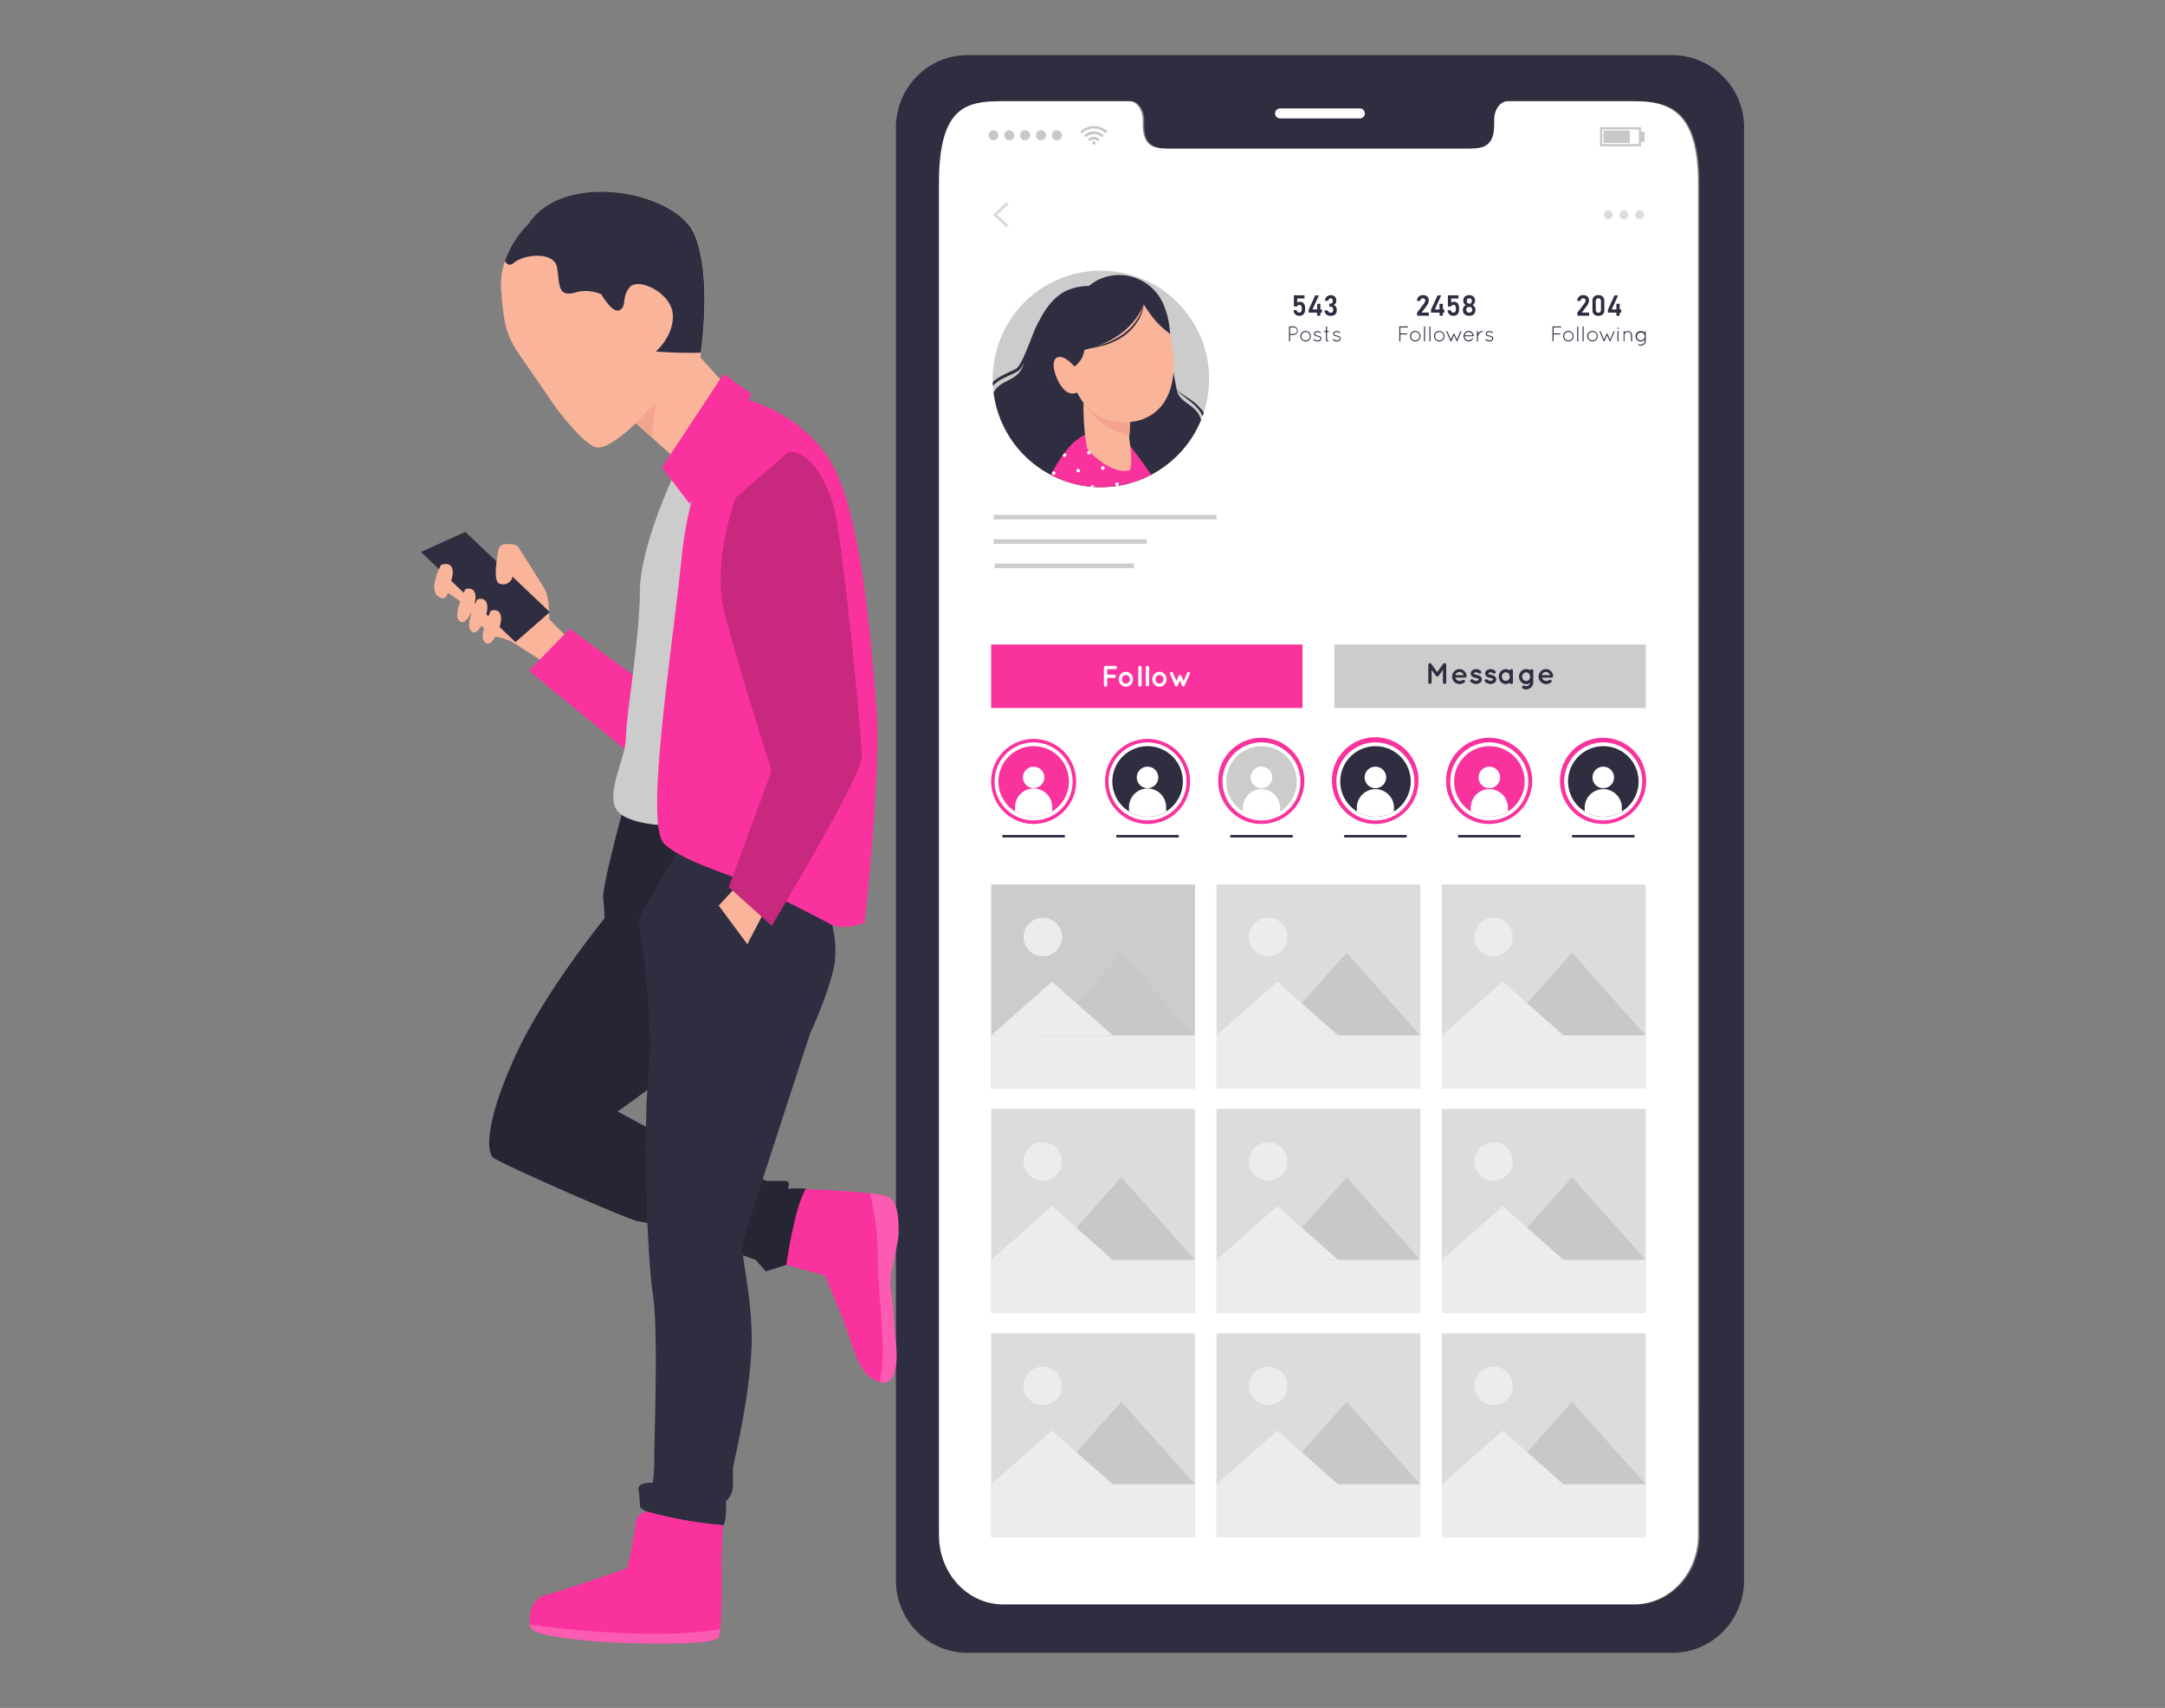 <svg id="ad3c2f64-60d5-4048-84a2-ff37a1fa76de" data-name="Layer 1" xmlns="http://www.w3.org/2000/svg" width="865.76" height="682.89" viewBox="0 0 865.76 682.89"><rect x="0" y="0" width="865.76" height="682.89" fill="#808080" stroke="none"/><path d="M668.86,22.05H386.8c-15.75,0-28.53,13-28.53,29.06V631.78c0,16,12.78,29.06,28.53,29.06H668.86c15.77,0,28.57-13,28.57-29.06V51.11A28.82,28.82,0,0,0,668.86,22.05Zm10.73,591.78c0,15.28-11.44,27.64-25.56,27.64H401.68c-14.15,0-25.59-12.36-25.59-27.64V73.12c0-31.13,11.44-32.65,25.59-32.65h50.54c2.94,0,5.34,3.34,5.34,7.47v1.79c0,9.69,5.31,9.73,11.83,9.73h116.9c6.57,0,11.83,0,11.83-9.73V47.94c0-4.13,2.37-7.47,5.35-7.47H654c14.12,0,25.56,4.14,25.56,32.65Z" fill="#2f2e41"/><path d="M543.78,47.35H511.9a2,2,0,0,1-2-2h0a2,2,0,0,1,2-2h31.88a2,2,0,0,1,2,2h0A2,2,0,0,1,543.78,47.35Z" fill="#fff"/><path d="M679,73.12V613.83c0,15.28-11.45,27.64-25.56,27.64H401.08c-14.15,0-25.6-12.36-25.6-27.64V73.12c0-31.13,11.45-32.65,25.6-32.65h50.54c2.93,0,5.34,3.34,5.34,7.47v1.79c0,9.69,5.3,9.73,11.83,9.73H585.68c6.58,0,11.83,0,11.83-9.73V47.94c0-4.13,2.37-7.47,5.36-7.47h50.56C667.54,40.47,679,44.61,679,73.12Z" fill="#fff"/><polygon points="402.45 90.95 397.05 85.89 402.45 80.83 403.29 81.72 398.85 85.89 403.29 90.06 402.45 90.95" fill="#dcdcdc"/><path d="M643.11,84.13a1.76,1.76,0,1,1-1.76,1.76A1.76,1.76,0,0,1,643.11,84.13Z" fill="#dcdcdc"/><path d="M649.39,84.13a1.76,1.76,0,1,1-1.77,1.76A1.76,1.76,0,0,1,649.39,84.13Z" fill="#dcdcdc"/><path d="M655.66,84.13a1.76,1.76,0,1,1-1.76,1.76A1.76,1.76,0,0,1,655.66,84.13Z" fill="#dcdcdc"/><g id="a0c8d1b9-6d25-4526-b2c3-54773c96ac98" data-name="u5Zjqx"><path d="M442.9,52.61l-.49.49a3.7,3.7,0,0,0-.28.28,6.52,6.52,0,0,0-4.7-2,6.59,6.59,0,0,0-4.72,2l-.26-.27-.48-.49h0l0,0c.21-.18.41-.37.62-.54a7.41,7.41,0,0,1,3.32-1.55c.31-.06.63-.09.94-.13h.83c.22,0,.43,0,.65,0a7.39,7.39,0,0,1,1.73.41,8.44,8.44,0,0,1,1.18.55,7.3,7.3,0,0,1,1.12.79l.52.46Z" fill="#c8c8c8"/><path d="M434.26,54.91c-.25-.26-.51-.51-.77-.76a5.38,5.38,0,0,1,3.14-1.58,5.53,5.53,0,0,1,4.73,1.56l-.78.78a4.47,4.47,0,0,0-6.32,0Z" fill="#c8c8c8"/><path d="M439.81,55.68l-.77.77a2.28,2.28,0,0,0-3.23,0l-.77-.76A3.35,3.35,0,0,1,439.81,55.68Z" fill="#c8c8c8"/><path d="M438.12,57.15a.7.7,0,1,1-.7-.7A.69.69,0,0,1,438.12,57.15Z" fill="#c8c8c8"/></g><path d="M395.27,54.09a2,2,0,1,1,2,2A2,2,0,0,1,395.27,54.09Z" fill="#c8c8c8"/><path d="M401.61,54.09a2,2,0,1,1,2,2A2,2,0,0,1,401.61,54.09Z" fill="#c8c8c8"/><path d="M407.94,54.09a2,2,0,1,1,2,2A2,2,0,0,1,407.94,54.09Z" fill="#c8c8c8"/><path d="M414.28,54.09a2,2,0,1,1,2,2A2,2,0,0,1,414.28,54.09Z" fill="#c8c8c8"/><path d="M420.61,54.09a2,2,0,1,1,2,2A2,2,0,0,1,420.61,54.09Z" fill="#c8c8c8"/><path d="M656.23,58.49h-16.4V50.88h16.4Zm-15.54-.86h14.68V51.74H640.69Z" fill="#c8c8c8"/><rect x="641.2" y="52.18" width="10.56" height="5.01" fill="#c8c8c8"/><rect x="656.23" y="52.66" width="1.46" height="4.06" fill="#c8c8c8"/><rect x="396.35" y="353.63" width="81.53" height="81.53" transform="translate(874.22 788.79) rotate(180)" fill="#ccc"/><path d="M409.48,373.09a7.69,7.69,0,1,0,6-6A7.7,7.7,0,0,0,409.48,373.09Z" fill="#ececec"/><polygon points="418.95 414 477.87 414 448.41 380.96 418.95 414" fill="#c8c8c8"/><polygon points="396.35 414 444.99 414 420.67 392.49 396.35 414" fill="#ececec"/><rect x="396.35" y="414" width="81.53" height="21.16" fill="#ececec"/><rect x="486.47" y="353.63" width="81.53" height="81.53" transform="translate(1054.46 788.79) rotate(180)" fill="#dcdcdc"/><path d="M499.6,373.09a7.69,7.69,0,1,0,6-6A7.7,7.7,0,0,0,499.6,373.09Z" fill="#ececec"/><polygon points="509.07 414 567.99 414 538.53 380.96 509.07 414" fill="#c8c8c8"/><polygon points="486.47 414 535.11 414 510.79 392.49 486.47 414" fill="#ececec"/><rect x="486.47" y="414" width="81.53" height="21.16" fill="#ececec"/><rect x="576.59" y="353.63" width="81.53" height="81.53" transform="translate(1234.7 788.79) rotate(180)" fill="#dcdcdc"/><path d="M589.72,373.09a7.69,7.69,0,1,0,6-6A7.7,7.7,0,0,0,589.72,373.09Z" fill="#ececec"/><polygon points="599.19 414 658.11 414 628.65 380.96 599.19 414" fill="#c8c8c8"/><polygon points="576.59 414 625.23 414 600.91 392.49 576.59 414" fill="#ececec"/><rect x="576.59" y="414" width="81.53" height="21.16" fill="#ececec"/><rect x="396.35" y="443.38" width="81.53" height="81.53" transform="translate(874.22 968.28) rotate(180)" fill="#dcdcdc"/><path d="M409.48,462.83a7.69,7.69,0,1,0,6-6A7.7,7.7,0,0,0,409.48,462.83Z" fill="#ececec"/><polygon points="418.95 503.75 477.87 503.75 448.41 470.71 418.95 503.75" fill="#c8c8c8"/><polygon points="396.35 503.75 444.99 503.75 420.67 482.23 396.35 503.75" fill="#ececec"/><rect x="396.35" y="503.75" width="81.53" height="21.16" fill="#ececec"/><rect x="486.47" y="443.38" width="81.53" height="81.53" transform="translate(1054.46 968.28) rotate(180)" fill="#dcdcdc"/><path d="M499.6,462.83a7.69,7.69,0,1,0,6-6A7.7,7.7,0,0,0,499.6,462.83Z" fill="#ececec"/><polygon points="509.07 503.75 567.99 503.75 538.53 470.71 509.07 503.75" fill="#c8c8c8"/><polygon points="486.47 503.75 535.11 503.75 510.79 482.23 486.47 503.75" fill="#ececec"/><rect x="486.47" y="503.75" width="81.53" height="21.16" fill="#ececec"/><rect x="576.59" y="443.38" width="81.53" height="81.53" transform="translate(1234.7 968.28) rotate(180)" fill="#dcdcdc"/><path d="M589.72,462.83a7.69,7.69,0,1,0,6-6A7.7,7.7,0,0,0,589.72,462.83Z" fill="#ececec"/><polygon points="599.19 503.75 658.11 503.75 628.65 470.71 599.19 503.75" fill="#c8c8c8"/><polygon points="576.59 503.75 625.23 503.75 600.91 482.23 576.59 503.75" fill="#ececec"/><rect x="576.59" y="503.75" width="81.53" height="21.16" fill="#ececec"/><rect x="396.35" y="533.12" width="81.53" height="81.53" transform="translate(874.22 1147.77) rotate(180)" fill="#dcdcdc"/><path d="M409.48,552.58a7.69,7.69,0,1,0,6-6A7.7,7.7,0,0,0,409.48,552.58Z" fill="#ececec"/><polygon points="418.95 593.49 477.87 593.49 448.41 560.45 418.95 593.49" fill="#c8c8c8"/><polygon points="396.35 593.49 444.99 593.49 420.67 571.98 396.35 593.49" fill="#ececec"/><rect x="396.35" y="593.49" width="81.53" height="21.16" fill="#ececec"/><rect x="486.47" y="533.12" width="81.53" height="81.53" transform="translate(1054.46 1147.77) rotate(180)" fill="#dcdcdc"/><path d="M499.6,552.58a7.69,7.69,0,1,0,6-6A7.7,7.7,0,0,0,499.6,552.58Z" fill="#ececec"/><polygon points="509.07 593.49 567.99 593.49 538.53 560.45 509.07 593.49" fill="#c8c8c8"/><polygon points="486.47 593.49 535.11 593.49 510.79 571.98 486.47 593.49" fill="#ececec"/><rect x="486.47" y="593.49" width="81.53" height="21.16" fill="#ececec"/><rect x="576.59" y="533.12" width="81.53" height="81.53" transform="translate(1234.7 1147.77) rotate(180)" fill="#dcdcdc"/><path d="M589.72,552.58a7.69,7.69,0,1,0,6-6A7.7,7.7,0,0,0,589.72,552.58Z" fill="#ececec"/><polygon points="599.19 593.49 658.11 593.49 628.65 560.45 599.19 593.49" fill="#c8c8c8"/><polygon points="576.59 593.49 625.23 593.49 600.91 571.98 576.59 593.49" fill="#ececec"/><rect x="576.59" y="593.49" width="81.53" height="21.16" fill="#ececec"/><rect x="396.35" y="257.7" width="124.5" height="25.38" fill="#fa329d"/><path d="M441.43,273.9v-7a.66.66,0,0,1,.66-.66H446a.67.67,0,0,1,.66.66.67.67,0,0,1-.66.66h-3.23v2.19h2.78a.66.66,0,0,1,0,1.32h-2.78v2.87a.66.66,0,0,1-.67.65A.65.65,0,0,1,441.43,273.9Z" fill="#fff"/><path d="M448.2,273.68a3,3,0,0,1-.82-2.1,3.11,3.11,0,0,1,.82-2.09,2.79,2.79,0,0,1,2.05-.9,2.65,2.65,0,0,1,2,.9,3,3,0,0,1,.83,2.09,2.9,2.9,0,0,1-.83,2.1,2.66,2.66,0,0,1-2,.91A2.8,2.8,0,0,1,448.2,273.68Zm.48-2.1a1.91,1.91,0,0,0,.43,1.27,1.64,1.64,0,0,0,1.14.44,1.59,1.59,0,0,0,1.1-.44,1.84,1.84,0,0,0,.47-1.27,1.78,1.78,0,0,0-.47-1.24,1.7,1.7,0,0,0-1.1-.45,1.74,1.74,0,0,0-1.14.45A1.85,1.85,0,0,0,448.68,271.58Z" fill="#fff"/><path d="M455.85,266.2a.67.67,0,0,1,.67.66v7a.66.66,0,0,1-1.32,0v-7A.66.66,0,0,1,455.85,266.2Z" fill="#fff"/><path d="M458.83,266.2a.67.67,0,0,1,.67.66v7a.67.67,0,0,1-1.33,0v-7A.67.67,0,0,1,458.83,266.2Z" fill="#fff"/><path d="M461.61,273.68a3,3,0,0,1-.83-2.1,3.12,3.12,0,0,1,.83-2.09,2.79,2.79,0,0,1,2.05-.9,2.61,2.61,0,0,1,2,.9,3,3,0,0,1,.84,2.09,2.86,2.86,0,0,1-.84,2.1,2.62,2.62,0,0,1-2,.91A2.8,2.8,0,0,1,461.61,273.68Zm.48-2.1a1.91,1.91,0,0,0,.43,1.27,1.62,1.62,0,0,0,1.14.44,1.59,1.59,0,0,0,1.1-.44,1.84,1.84,0,0,0,.47-1.27,1.78,1.78,0,0,0-.47-1.24,1.7,1.7,0,0,0-1.1-.45,1.72,1.72,0,0,0-1.14.45A1.85,1.85,0,0,0,462.09,271.58Z" fill="#fff"/><path d="M475.72,269.54l-2,4.63a.31.31,0,0,1-.05.1h0l-.06.07h0a.21.21,0,0,1-.08.06s0,0,0,0l-.1.06h0l-.09,0H473a.15.15,0,0,0-.08,0h0a.28.28,0,0,1-.11-.08h0s-.05,0-.07-.06h0l-.06-.07h0l0-.1-.87-2.06-.84,2.06-.06.1h0l-.08.07h0l-.07.07-.11.08h0l-.07,0h-.3l-.07,0h0a.38.38,0,0,1-.11-.08h0l-.07-.06h0l-.05-.07h0s0-.07-.06-.1l-2-4.63a.61.61,0,0,1,.35-.82.59.59,0,0,1,.78.36l1.41,3.21.84-2a.63.63,0,0,1,.58-.38.61.61,0,0,1,.59.38l.85,2,1.4-3.21a.6.6,0,0,1,.8-.36A.63.63,0,0,1,475.72,269.54Z" fill="#fff"/><rect x="533.62" y="257.7" width="124.5" height="25.38" fill="#ccc"/><path d="M578.33,265.81v7a.67.67,0,0,1-.67.65.65.65,0,0,1-.65-.65v-5l-1.72,2.39a.64.64,0,0,1-.54.27h0a.66.66,0,0,1-.55-.27l-1.71-2.39v5a.66.66,0,0,1-1.32,0v-7a.66.66,0,0,1,.65-.66h0a.65.65,0,0,1,.53.27l2.37,3.3,2.38-3.3a.64.64,0,0,1,.53-.27h0A.68.68,0,0,1,578.33,265.81Z" fill="#2f2e41"/><path d="M580.68,270.52a3,3,0,0,1,2.91-3,2.86,2.86,0,0,1,2.88,2.77v.05s0,.09,0,.11a.57.57,0,0,1-.62.48H582a1.65,1.65,0,0,0,.4.79,1.85,1.85,0,0,0,1.15.53,2,2,0,0,0,1.24-.29.68.68,0,0,1,.9,0,.56.56,0,0,1,0,.78,3.05,3.05,0,0,1-2.14.78A3,3,0,0,1,580.68,270.52Zm1.3-.58h3.38a2,2,0,0,0-1.77-1.27A1.66,1.66,0,0,0,582,269.94Z" fill="#2f2e41"/><path d="M588.08,271.8a.63.63,0,0,1,.9-.1,2.18,2.18,0,0,0,1.31.53,1.58,1.58,0,0,0,.81-.23.46.46,0,0,0,.21-.36.21.21,0,0,0,0-.12s-.06-.08-.16-.14a2.86,2.86,0,0,0-1-.34h0a4.2,4.2,0,0,1-1-.31,2,2,0,0,1-.83-.69,1.42,1.42,0,0,1-.2-.75,1.66,1.66,0,0,1,.71-1.31,2.5,2.5,0,0,1,1.46-.44,3.06,3.06,0,0,1,1.79.65.66.66,0,0,1,.19.89.63.63,0,0,1-.88.16,2,2,0,0,0-1.1-.44,1.17,1.17,0,0,0-.71.22.33.33,0,0,0-.19.27.16.16,0,0,0,0,.1.38.38,0,0,0,.13.12,2.66,2.66,0,0,0,.87.28h0a4.63,4.63,0,0,1,1.11.35,1.83,1.83,0,0,1,.84.7,1.51,1.51,0,0,1,.23.79,1.72,1.72,0,0,1-.75,1.39,2.78,2.78,0,0,1-1.55.47,3.49,3.49,0,0,1-2.13-.82A.63.63,0,0,1,588.08,271.8Z" fill="#2f2e41"/><path d="M593.83,271.8a.63.63,0,0,1,.9-.1,2.23,2.23,0,0,0,1.31.53,1.55,1.55,0,0,0,.81-.23.48.48,0,0,0,.22-.36.16.16,0,0,0,0-.12.4.4,0,0,0-.15-.14,2.94,2.94,0,0,0-1-.34h0a4.2,4.2,0,0,1-1-.31,1.94,1.94,0,0,1-.82-.69,1.42,1.42,0,0,1-.2-.75,1.68,1.68,0,0,1,.7-1.31,2.55,2.55,0,0,1,1.47-.44,3.09,3.09,0,0,1,1.79.65.66.66,0,0,1,.19.89.63.63,0,0,1-.88.16,2.05,2.05,0,0,0-1.1-.44,1.23,1.23,0,0,0-.72.22.36.36,0,0,0-.19.27.12.12,0,0,0,0,.1.29.29,0,0,0,.13.12,2.5,2.5,0,0,0,.87.28h0a4.36,4.36,0,0,1,1.11.35,1.85,1.85,0,0,1,.85.7,1.61,1.61,0,0,1,.23.79,1.73,1.73,0,0,1-.76,1.39,2.76,2.76,0,0,1-1.55.47,3.46,3.46,0,0,1-2.12-.82A.64.64,0,0,1,593.83,271.8Z" fill="#2f2e41"/><path d="M605,270.53v2.34a.63.63,0,0,1-.63.63.64.64,0,0,1-.62-.51,2.72,2.72,0,0,1-1.59.51,2.78,2.78,0,0,1-2-.87,3.07,3.07,0,0,1-.81-2.1,3,3,0,0,1,.81-2.1,2.76,2.76,0,0,1,2-.89,2.72,2.72,0,0,1,1.59.52.64.64,0,0,1,.62-.52.63.63,0,0,1,.63.64Zm-1.26,0a1.75,1.75,0,0,0-.47-1.23,1.47,1.47,0,0,0-1.11-.49,1.46,1.46,0,0,0-1.11.49,1.78,1.78,0,0,0-.45,1.23,1.82,1.82,0,0,0,.45,1.23,1.51,1.51,0,0,0,1.11.47,1.53,1.53,0,0,0,1.11-.47A1.79,1.79,0,0,0,603.78,270.53Z" fill="#2f2e41"/><path d="M613.14,270.56v2.22a2.87,2.87,0,0,1-2.87,2.86,2.78,2.78,0,0,1-1.25-.3.63.63,0,0,1-.28-.86.64.64,0,0,1,.85-.3,1.43,1.43,0,0,0,.68.17,1.61,1.61,0,0,0,1.57-1.28,2.75,2.75,0,0,1-1.57.48,2.71,2.71,0,0,1-2-.91,2.94,2.94,0,0,1-.84-2.1,3.1,3.1,0,0,1,.84-2.12,2.8,2.8,0,0,1,2-.88,2.7,2.7,0,0,1,1.6.5.65.65,0,0,1,.64-.5.63.63,0,0,1,.63.63v2.39Zm-1.28,0a1.85,1.85,0,0,0-.45-1.21,1.48,1.48,0,0,0-1.14-.52,1.41,1.41,0,0,0-1.09.52,1.72,1.72,0,0,0-.48,1.21,1.7,1.7,0,0,0,.48,1.23,1.41,1.41,0,0,0,1.09.49,1.48,1.48,0,0,0,1.14-.49A1.82,1.82,0,0,0,611.86,270.54Z" fill="#2f2e41"/><path d="M615.27,270.52a3,3,0,0,1,2.91-3,2.86,2.86,0,0,1,2.88,2.77v.05s0,.09,0,.11a.57.57,0,0,1-.62.48h-3.79a1.65,1.65,0,0,0,.4.79,1.85,1.85,0,0,0,1.15.53,2,2,0,0,0,1.24-.29.66.66,0,0,1,.89,0,.54.54,0,0,1,0,.78,3,3,0,0,1-2.13.78A3,3,0,0,1,615.27,270.52Zm1.3-.58h3.37a1.92,1.92,0,0,0-1.76-1.27A1.66,1.66,0,0,0,616.57,269.94Z" fill="#2f2e41"/><path d="M557.44,324.45a13.75,13.75,0,0,1-4.07,1.7,14.1,14.1,0,1,1,4.07-1.7Z" fill="#2f2e41"/><path d="M550,329.44a17.33,17.33,0,1,1,4.07-.5A16.88,16.88,0,0,1,550,329.44Zm.07-32.6a15.6,15.6,0,1,0,3.67,30.75,15.07,15.07,0,0,0,4.49-1.88h0a15.61,15.61,0,0,0-8.17-28.87Z" fill="#fa329d"/><path d="M554.31,310.83a4.3,4.3,0,1,1-4.29-4.29A4.3,4.3,0,0,1,554.31,310.83Z" fill="#fff"/><path d="M557.44,322.68v1.77a13.75,13.75,0,0,1-4.07,1.7,14.06,14.06,0,0,1-10.78-1.7v-1.77a7.43,7.43,0,0,1,14.85,0Z" fill="#fff"/><path d="M420.76,324.45a13.75,13.75,0,0,1-4.07,1.7,14.1,14.1,0,1,1,4.07-1.7Z" fill="#fa329d"/><path d="M413.3,329.44a17,17,0,1,1,9-2.55,17.23,17.23,0,0,1-9,2.55Zm.07-32.6a15.6,15.6,0,1,0,8.17,28.87h0a15.61,15.61,0,0,0-8.17-28.87Z" fill="#fa329d"/><circle cx="413.34" cy="310.83" r="4.29" fill="#fff"/><path d="M420.76,322.68v1.77a13.75,13.75,0,0,1-4.07,1.7,14,14,0,0,1-10.77-1.7v-1.77a7.42,7.42,0,1,1,14.84,0Z" fill="#fff"/><path d="M466.32,324.45a13.75,13.75,0,0,1-4.07,1.7,14.1,14.1,0,1,1,4.07-1.7Z" fill="#2f2e41"/><path d="M458.86,329.44a17,17,0,1,1,9-2.55,17.23,17.23,0,0,1-9,2.55Zm.07-32.6a15.36,15.36,0,0,0-3.73.46,15.58,15.58,0,0,0-4.5,28.4,15.61,15.61,0,0,0,16.4,0h0a15.61,15.61,0,0,0-8.17-28.87Z" fill="#fa329d"/><path d="M463.19,310.83a4.3,4.3,0,1,1-4.29-4.29A4.3,4.3,0,0,1,463.19,310.83Z" fill="#fff"/><path d="M466.32,322.68v1.77a13.75,13.75,0,0,1-4.07,1.7,14,14,0,0,1-10.77-1.7v-1.77a7.42,7.42,0,0,1,14.84,0Z" fill="#fff"/><path d="M511.88,324.45a13.75,13.75,0,0,1-4.07,1.7,14.1,14.1,0,1,1,4.07-1.7Z" fill="#ccc"/><path d="M504.42,329.44a17.23,17.23,0,1,1,4.07-.5A16.67,16.67,0,0,1,504.42,329.44Zm.07-32.6a15.6,15.6,0,1,0,8.17,28.87h0a15.61,15.61,0,0,0-8.17-28.87Z" fill="#fa329d"/><path d="M508.75,310.83a4.3,4.3,0,1,1-4.29-4.29A4.3,4.3,0,0,1,508.75,310.83Z" fill="#fff"/><path d="M511.88,322.68v1.77a13.75,13.75,0,0,1-4.07,1.7,14.06,14.06,0,0,1-10.78-1.7v-1.77a7.43,7.43,0,0,1,14.85,0Z" fill="#fff"/><path d="M603,324.45a13.75,13.75,0,0,1-4.07,1.7,14.1,14.1,0,1,1,4.07-1.7Z" fill="#fa329d"/><path d="M595.54,329.44a17.23,17.23,0,1,1,4.07-.5A16.88,16.88,0,0,1,595.54,329.44Zm.07-32.6a15.6,15.6,0,1,0,3.67,30.75,15.18,15.18,0,0,0,4.49-1.88h0a15.61,15.61,0,0,0-8.17-28.87Z" fill="#fa329d"/><path d="M599.87,310.83a4.3,4.3,0,1,1-4.29-4.29A4.3,4.3,0,0,1,599.87,310.83Z" fill="#fff"/><path d="M603,322.68v1.77a13.75,13.75,0,0,1-4.07,1.7,14.06,14.06,0,0,1-10.78-1.7v-1.77a7.43,7.43,0,0,1,14.85,0Z" fill="#fff"/><path d="M648.56,324.45a13.75,13.75,0,0,1-4.07,1.7,14.1,14.1,0,1,1,4.07-1.7Z" fill="#2f2e41"/><path d="M641.1,329.44a17.23,17.23,0,1,1,4.07-.5A16.88,16.88,0,0,1,641.1,329.44Zm.07-32.6a15.6,15.6,0,1,0,3.67,30.75,15.18,15.18,0,0,0,4.49-1.88h0a15.61,15.61,0,0,0-8.17-28.87Z" fill="#fa329d"/><path d="M645.43,310.83a4.3,4.3,0,1,1-4.3-4.29A4.3,4.3,0,0,1,645.43,310.83Z" fill="#fff"/><path d="M648.56,322.68v1.77a13.75,13.75,0,0,1-4.07,1.7,14.06,14.06,0,0,1-10.78-1.7v-1.77a7.43,7.43,0,0,1,14.85,0Z" fill="#fff"/><path d="M515.46,130.72a.21.21,0,0,1,.2-.21h1.7a1.72,1.72,0,0,1,0,3.43l-1.48,0v2.36a.21.21,0,0,1-.22.2.2.2,0,0,1-.2-.2Zm1.9,2.82a1.32,1.32,0,0,0,1.3-1.31,1.3,1.3,0,0,0-1.3-1.3h-1.48v2.61Z" fill="#2f2e41"/><path d="M522,132.32a2.1,2.1,0,1,1-2,2.1A2.05,2.05,0,0,1,522,132.32Zm0,3.79a1.7,1.7,0,1,0-1.58-1.69A1.64,1.64,0,0,0,522,136.11Z" fill="#2f2e41"/><path d="M525.3,135.65a.21.21,0,0,1,.3,0,2.19,2.19,0,0,0,1.28.49,1.24,1.24,0,0,0,.8-.26.61.61,0,0,0,.32-.51.68.68,0,0,0-.3-.52,2.21,2.21,0,0,0-.89-.31h0a2.41,2.41,0,0,1-.95-.33.87.87,0,0,1-.46-.76,1,1,0,0,1,.46-.82,1.82,1.82,0,0,1,1-.28,2.31,2.31,0,0,1,1.25.45.22.22,0,0,1,.06.29.2.2,0,0,1-.28.06,1.89,1.89,0,0,0-1-.42,1.29,1.29,0,0,0-.8.24.65.65,0,0,0-.27.48.52.52,0,0,0,.24.43,2.25,2.25,0,0,0,.86.29h0a3,3,0,0,1,1,.34,1.06,1.06,0,0,1,.47.86,1.09,1.09,0,0,1-.48.85,1.75,1.75,0,0,1-1,.33,2.47,2.47,0,0,1-1.55-.6A.18.18,0,0,1,525.3,135.65Z" fill="#2f2e41"/><path d="M531.41,132.52a.22.22,0,0,1-.2.21h-.55v3.06a.33.33,0,0,0,.31.31.24.24,0,0,1,.22.22.23.23,0,0,1-.22.2.71.71,0,0,1-.73-.73v-3.06h-.53c-.2,0-.2-.1-.2-.21s0-.2.2-.2h.53v-1.57a.22.22,0,0,1,.2-.2.23.23,0,0,1,.22.2v1.57h.55A.22.22,0,0,1,531.41,132.52Z" fill="#2f2e41"/><path d="M533.08,135.65a.2.2,0,0,1,.29,0,2.25,2.25,0,0,0,1.29.49,1.24,1.24,0,0,0,.8-.26.61.61,0,0,0,.32-.51.68.68,0,0,0-.3-.52,2.21,2.21,0,0,0-.9-.31h0a2.53,2.53,0,0,1-1-.33.88.88,0,0,1-.45-.76,1.06,1.06,0,0,1,.45-.82,1.85,1.85,0,0,1,1-.28,2.31,2.31,0,0,1,1.26.45.22.22,0,0,1,.06.29.21.21,0,0,1-.29.06,1.83,1.83,0,0,0-1-.42,1.33,1.33,0,0,0-.8.24.63.63,0,0,0-.26.48.52.52,0,0,0,.24.43,2.25,2.25,0,0,0,.86.29h0a3,3,0,0,1,1,.34,1.06,1.06,0,0,1,.47.86,1.09,1.09,0,0,1-.48.85,1.75,1.75,0,0,1-1.05.33,2.45,2.45,0,0,1-1.55-.6A.18.18,0,0,1,533.08,135.65Z" fill="#2f2e41"/><path d="M559.56,130.72a.22.22,0,0,1,.2-.21h3.11a.22.22,0,0,1,.21.21.21.21,0,0,1-.21.21H560v2.38h2.53a.21.21,0,0,1,.21.22.2.2,0,0,1-.21.2H560v2.59a.2.2,0,0,1-.21.2.21.21,0,0,1-.21-.2Z" fill="#2f2e41"/><path d="M565.83,132.32a2.1,2.1,0,1,1-2,2.1A2.06,2.06,0,0,1,565.83,132.32Zm0,3.79a1.7,1.7,0,1,0-1.58-1.69A1.65,1.65,0,0,0,565.83,136.11Z" fill="#2f2e41"/><path d="M569.45,130.72a.22.22,0,0,1,.21-.21.21.21,0,0,1,.21.21v5.6a.2.2,0,0,1-.21.2.21.21,0,0,1-.21-.2Z" fill="#2f2e41"/><path d="M571.59,130.72a.21.21,0,0,1,.2-.21.22.22,0,0,1,.22.21v5.6a.21.21,0,0,1-.22.2.2.2,0,0,1-.2-.2Z" fill="#2f2e41"/><path d="M575.46,132.32a2.1,2.1,0,1,1-2,2.1A2.06,2.06,0,0,1,575.46,132.32Zm0,3.79a1.7,1.7,0,1,0-1.58-1.69A1.64,1.64,0,0,0,575.46,136.11Z" fill="#2f2e41"/><path d="M580.09,136.49a.15.15,0,0,1-.09-.1l-1.58-3.75a.22.22,0,0,1,.1-.27.21.21,0,0,1,.27.11l1.4,3.31,1-2.31a.23.23,0,0,1,.4,0l1,2.31,1.39-3.31a.22.22,0,0,1,.27-.11.2.2,0,0,1,.11.27l-1.57,3.74a.25.25,0,0,1-.08.1.13.13,0,0,1-.1,0h0a.17.17,0,0,1-.16-.13h0l-1-2.33-1,2.32h0a.2.2,0,0,1-.18.13h-.08S580.1,136.5,580.09,136.49Z" fill="#2f2e41"/><path d="M585.25,134.43a2,2,0,0,1,4.07-.16h0v0a.2.2,0,0,1-.21.19h-3.45a1.65,1.65,0,0,0,1.63,1.61,1.58,1.58,0,0,0,1.36-.76.19.19,0,0,1,.27-.07.21.21,0,0,1,.07.29,2,2,0,0,1-1.7,1A2.07,2.07,0,0,1,585.25,134.43Zm.44-.34h3.18a1.61,1.61,0,0,0-3.18,0Z" fill="#2f2e41"/><path d="M590.59,132.53a.21.21,0,0,1,.22-.2.2.2,0,0,1,.2.2v.93a.21.21,0,0,1,.06-.1,2,2,0,0,1,1.68-1,.19.19,0,0,1,.2.2.21.21,0,0,1-.2.21,1.53,1.53,0,0,0-1.22.68,3.67,3.67,0,0,0-.51,1,.23.23,0,0,0,0,.07v1.85a.2.2,0,0,1-.2.2.21.21,0,0,1-.22-.2Z" fill="#2f2e41"/><path d="M594.07,135.65a.2.2,0,0,1,.29,0,2.19,2.19,0,0,0,1.28.49,1.24,1.24,0,0,0,.8-.26.61.61,0,0,0,.32-.51.66.66,0,0,0-.3-.52,2.21,2.21,0,0,0-.89-.31h0a2.41,2.41,0,0,1-.95-.33.87.87,0,0,1-.46-.76,1,1,0,0,1,.46-.82,1.82,1.82,0,0,1,1-.28,2.28,2.28,0,0,1,1.25.45.21.21,0,0,1,.06.29.2.2,0,0,1-.28.06,1.89,1.89,0,0,0-1-.42,1.29,1.29,0,0,0-.8.24.65.65,0,0,0-.27.48.52.52,0,0,0,.24.43,2.32,2.32,0,0,0,.86.29h0a3,3,0,0,1,1,.34,1,1,0,0,1,.47.86,1.06,1.06,0,0,1-.48.85,1.73,1.73,0,0,1-1.05.33,2.5,2.5,0,0,1-1.55-.6A.19.19,0,0,1,594.07,135.65Z" fill="#2f2e41"/><path d="M620.82,130.72a.22.22,0,0,1,.2-.21h3.11a.21.21,0,0,1,.2.21.2.2,0,0,1-.2.21h-2.89v2.38h2.53a.21.21,0,0,1,.21.22.2.2,0,0,1-.21.2h-2.53v2.59a.2.2,0,0,1-.21.2.21.21,0,0,1-.21-.2Z" fill="#2f2e41"/><path d="M627.08,132.32a2.1,2.1,0,1,1-2,2.1A2.06,2.06,0,0,1,627.08,132.32Zm0,3.79a1.7,1.7,0,1,0-1.58-1.69A1.64,1.64,0,0,0,627.08,136.11Z" fill="#2f2e41"/><path d="M630.71,130.72a.21.21,0,0,1,.21-.21.22.22,0,0,1,.21.21v5.6a.21.21,0,0,1-.21.2.2.2,0,0,1-.21-.2Z" fill="#2f2e41"/><path d="M632.85,130.72a.21.21,0,0,1,.2-.21.22.22,0,0,1,.22.21v5.6a.21.21,0,0,1-.22.2.2.2,0,0,1-.2-.2Z" fill="#2f2e41"/><path d="M636.71,132.32a2.1,2.1,0,1,1-2,2.1A2.06,2.06,0,0,1,636.71,132.32Zm0,3.79a1.7,1.7,0,1,0-1.57-1.69A1.64,1.64,0,0,0,636.71,136.11Z" fill="#2f2e41"/><path d="M641.34,136.49a.16.16,0,0,1-.08-.1l-1.58-3.75a.22.22,0,0,1,.1-.27.21.21,0,0,1,.27.11l1.4,3.31,1-2.31a.23.23,0,0,1,.4,0l1,2.31,1.39-3.31a.22.22,0,0,1,.27-.11.21.21,0,0,1,.11.27L644,136.38a.25.25,0,0,1-.08.1.14.14,0,0,1-.1,0h0a.19.19,0,0,1-.16-.13h0l-1-2.33-1,2.32h0a.2.2,0,0,1-.18.13h-.08Z" fill="#2f2e41"/><path d="M646.8,131.15a.21.21,0,0,1,.2-.21.22.22,0,0,1,.22.21v.2a.22.22,0,0,1-.22.22.21.21,0,0,1-.2-.22Zm0,1.37a.19.19,0,0,1,.2-.2.21.21,0,0,1,.22.2v3.8a.21.21,0,0,1-.22.2.2.2,0,0,1-.2-.2Z" fill="#2f2e41"/><path d="M652.2,134a1.29,1.29,0,0,0-1.29-1.29A1.32,1.32,0,0,0,649.6,134v2.32a.18.18,0,0,1,0,.1.17.17,0,0,1-.15.07h-.06a.18.18,0,0,1-.13-.11,0,0,0,0,1,0,0v-3.86a.2.2,0,0,1,.21-.2.19.19,0,0,1,.19.2v.4a1.72,1.72,0,0,1,3,1.1v2.29a.21.21,0,0,1-.42,0Z" fill="#2f2e41"/><path d="M658.13,136.19a2,2,0,0,1-2,2,2.21,2.21,0,0,1-.88-.19.22.22,0,0,1-.08-.28.19.19,0,0,1,.27-.09,1.59,1.59,0,0,0,2.26-1.41v-.52a1.9,1.9,0,0,1-1.57.83,2.09,2.09,0,0,1,0-4.18,1.92,1.92,0,0,1,1.57.82v-.62a.2.2,0,0,1,.21-.2.2.2,0,0,1,.2.2Zm-.41-1.79a1.57,1.57,0,1,0-1.57,1.69A1.62,1.62,0,0,0,657.72,134.4Z" fill="#2f2e41"/><circle cx="440.25" cy="151.51" r="43.27" transform="translate(-14.42 251.78) rotate(-31.43)" fill="#ccc"/><path d="M480.3,167.91a43.33,43.33,0,0,1-33.12,26.32c-.24,0-.5.08-.75.1a41.91,41.91,0,0,1-6.18.45c-.88,0-1.76,0-2.62-.09-.49,0-1-.05-1.45-.1a42.58,42.58,0,0,1-16-4.75A43.19,43.19,0,0,1,397.33,157c2.46-5.17,9.16-4.46,11.56-10.28.16-.38.33-.84.51-1.4,1.19-3.62,3-10.77,6.28-17.25a.42.42,0,0,0,.07-.13c2.59-5.06,6.11-9.67,11-11.85a21.84,21.84,0,0,1,8.86-1.74h0a29.06,29.06,0,0,1,3.36.2h0a29.47,29.47,0,0,1,5.85,1.25c2,.19,10.47-1.07,16.41,6.49,1.64,2.09,3,5.46,4.18,9.29a158.75,158.75,0,0,1,3.81,17s0,0,0,0c.5,2.81.92,5.18,1.26,6.77h0v0c.09.43.17.79.26,1.1,1.29,4.82,7.7,5.36,9.38,10.95C480.23,167.58,480.26,167.76,480.3,167.91Z" fill="#2f2e41"/><path d="M481.38,165q-.22.75-.51,1.5a6.74,6.74,0,0,0-.94-1.9,20.64,20.64,0,0,0-4.64-4.59l-2.61-2.11a7.34,7.34,0,0,1-2.14-2.5,7.7,7.7,0,0,0,2.35,2.23l2.78,1.88a21.39,21.39,0,0,1,5.08,4.54A6.8,6.8,0,0,1,481.38,165Z" fill="#2f2e41"/><path d="M415.68,128a56.89,56.89,0,0,0-1.9,5.51l-1.88,5.72a50.73,50.73,0,0,1-2.28,5.61c-.07.14-.16.28-.22.41a14.06,14.06,0,0,1-1.4,2.27,4.56,4.56,0,0,1-1.3,1.1c-.45.28-.9.5-1.36.73-1.85.86-3.68,1.59-5.36,2.57a11,11,0,0,0-2.9,2.38c-.05-.5-.07-1-.07-1.53a12.75,12.75,0,0,1,2.37-1.83,58.36,58.36,0,0,1,5.41-2.73c.44-.21.88-.43,1.29-.66a2.33,2.33,0,0,0,.54-.38,1.72,1.72,0,0,0,.44-.45,12.61,12.61,0,0,0,1.52-2.42c.9-1.74,1.63-3.59,2.4-5.42C412.52,135.28,413.7,131.48,415.68,128Z" fill="#2f2e41"/><path d="M460.35,189.83a43,43,0,0,1-13.17,4.4c-.24,0-.5.08-.75.1a41.91,41.91,0,0,1-6.18.45c-.88,0-1.76,0-2.62-.09-.49,0-1-.05-1.45-.1a42.58,42.58,0,0,1-16-4.75,68.07,68.07,0,0,1,4.71-7.66,9.28,9.28,0,0,1,.61-.83c.45-.64.93-1.25,1.4-1.8a21.54,21.54,0,0,1,7-5.75c5.69-2.74,11.36-1.16,16.5,2.68a16.3,16.3,0,0,1,1.58,1.83C453.81,180.62,456.9,184.87,460.35,189.83Z" fill="#fa329d"/><path d="M445.21,179.24a.73.73,0,0,0-.66.81.72.72,0,0,0,.81.66.75.75,0,0,0,.66-.81A.76.76,0,0,0,445.21,179.24Zm-9.74,1h-.1a.73.73,0,0,0-.64.81.7.7,0,0,0,.79.65.72.72,0,0,0,.66-.69v-.12A.74.74,0,0,0,435.47,180.28Zm-9.93,1.05a0,0,0,0,0,0,0s0,0,0,0c-.19.26-.38.51-.59.77v0s0,0,0,0a.74.74,0,0,0,.8.6.72.72,0,0,0,.65-.81A.7.7,0,0,0,425.54,181.33Zm14-8.5a.72.72,0,0,0-.65.82.73.73,0,0,0,.81.65.75.75,0,0,0,.65-.81A.74.74,0,0,0,439.56,172.83Zm7.08,20.1a.73.73,0,0,0-.65.81.71.71,0,0,0,.44.59c.25,0,.51-.07.75-.1a.67.67,0,0,0,.27-.64A.72.72,0,0,0,446.64,192.93Zm-9.82,1a.69.69,0,0,0-.64.62c.48,0,1,.09,1.45.1v-.06A.74.74,0,0,0,436.82,194Zm14-8.5a.75.75,0,0,0-.66.82.73.73,0,1,0,1.45-.16A.73.73,0,0,0,450.84,185.47Zm-9.84,1a.75.75,0,0,0-.66.81.73.73,0,0,0,.81.66.72.72,0,0,0,.66-.81A.75.75,0,0,0,441,186.51Zm-9.83,1a.76.76,0,0,0-.66.81.72.72,0,0,0,.82.65.73.73,0,0,0,.65-.81A.75.75,0,0,0,431.17,187.55Zm-9.83,1a.74.74,0,0,0,.16,1.47.71.71,0,0,0,.64-.81A.74.74,0,0,0,421.34,188.58Z" fill="#fff"/><path d="M434.71,179.22c.6,1.49,9.57,10.37,16.59,8.93,2.29-.47.25-13.07.25-13.07l.07-1,.86-13.49-16.85-7.42-2.42-1s0,3.7.06,8.32c0,.21,0,.43,0,.66s0,.5,0,.75c0,.69,0,1.39,0,2.09,0,.54,0,1.06.05,1.62s0,1.11.06,1.67A86.88,86.88,0,0,0,434.71,179.22Z" fill="#f9b499"/><path d="M433.27,160.58a27.14,27.14,0,0,0,18.35,13.54l.86-13.49-16.85-7.42-2.42-1S433.22,156,433.27,160.58Z" fill="#f4a48e"/><path d="M469.07,140.34c2.51,23.6-11.33,27.77-16.42,28.31-4.62.48-20.41,1.55-25.35-21.65s5.23-31.84,15.74-33.51S466.55,116.75,469.07,140.34Z" fill="#f9b499"/><path d="M428,147.47a9.54,9.54,0,0,0,5.64-7.58c19.7-4.6,23.69-18.24,23.69-18.24,5.95,9.55,9.71,10.61,10.59,12.06,0,0-.22-9.31-4.63-15.52a19.19,19.19,0,0,0-22.47-7c-5.9,2-9.92,8.35-9.92,8.35s-6.41,2.06-8,7.9C420.25,137.26,428,147.47,428,147.47Z" fill="#2f2e41"/><path d="M457.47,120.8a16.38,16.38,0,0,1-2.52,7.67,21,21,0,0,1-5.6,5.93l-1.73,1.1c-.59.35-1.22.62-1.82.93a26.2,26.2,0,0,1-3.79,1.5c-1.3.39-2.64.65-3.95,1-1.35.16-2.68.35-4,.48,1.31-.32,2.63-.58,3.93-.87s2.58-.72,3.84-1.18a29.45,29.45,0,0,0,7.07-3.6,21.53,21.53,0,0,0,5.54-5.6A18.78,18.78,0,0,0,457.47,120.8Z" fill="#2f2e41"/><path d="M431.24,148.41s-5.32-7.3-8.65-5.39.79,12.57,4.76,14a4,4,0,0,0,5.33-2.26Z" fill="#f9b499"/><path d="M483.53,151.51A42.77,42.77,0,0,1,481.38,165q-.22.75-.51,1.5v0c-.18.48-.37,1-.57,1.43a43.33,43.33,0,0,1-33.12,26.32c-.24,0-.5.08-.75.1a41.91,41.91,0,0,1-6.18.45c-.88,0-1.76,0-2.62-.09-.49,0-1-.05-1.45-.1a42.58,42.58,0,0,1-16-4.75A43.19,43.19,0,0,1,397.33,157a25.71,25.71,0,0,1-.25-2.63c-.05-.5-.07-1-.07-1.53s0-.85,0-1.28a43.28,43.28,0,0,1,86.55,0Z" fill="none"/><path d="M207.43,219s8,12.54,10.26,16.35,1.9,12.22,1.9,12.22l9.17,9.14-10.89,8.41s-11.46-7.63-13.73-8.77a22.61,22.61,0,0,0-7.26-1.91c-1.15,0-11.83-13.37-11.83-13.37l-6.35-4.31,3.76-10.44,16.79,5Z" fill="#f9b499"/><polygon points="168.34 220.69 206.12 256.75 219.86 244.74 186.09 212.67 168.34 220.69" fill="#2f2e41"/><path d="M201.92,217.56a2.82,2.82,0,0,0-2.62,2.29c-.78,4.18-2.08,12.77.45,13.5A3.78,3.78,0,0,0,205,230c.47-2.4,3.34-9.06,2.38-11C206.54,217.53,204.61,217.5,201.92,217.56Z" fill="#f9b499"/><path d="M176.35,225.86s-5.22,9.71-1.15,12.59,4-2.88,5.23-6.3S181.5,224.14,176.35,225.86Z" fill="#f9b499"/><path d="M186.09,235.57s-4.59,9.17-2.87,12,4,0,5.22-2.87a13.75,13.75,0,0,0,1.73-5.72C190.19,234,186.09,235.57,186.09,235.57Z" fill="#f9b499"/><path d="M190.84,239.67s-4.57,9.14-2.87,12,4,0,5.22-2.87a13.07,13.07,0,0,0,1.7-5.72C195,238.08,190.84,239.67,190.84,239.67Z" fill="#f9b499"/><path d="M196.28,244.19s-4.57,9.17-2.85,12,4,0,5.22-2.87a13.75,13.75,0,0,0,1.73-5.72C200.4,242.62,196.28,244.19,196.28,244.19Z" fill="#f9b499"/><polygon points="227.87 251.42 211.47 268.21 254.95 303.7 259.15 274.32 227.87 251.42" fill="#fa329d"/><path d="M249.05,324s-8.25,30.37-7.83,35c.31,2.73.48,5.48.52,8.23,0,0-23.19,28.33-35,53.55s-12.87,39.67-9.27,42.23,52.51,24.2,57.66,25.25l5.22,1,41.78,14.41,4.13,4.65,8.22-2.61c3.61-2.06,5.67-16,6.71-21.62s3.61-8.25,1-8.75a31,31,0,0,0-7.21,0s1.54-3.11-1-3.11h-7.32s-33.94-13.89-39.63-17-20.09-10.81-20.09-10.81l33.61-24.18s40.69-23.69,46.35-33.48,8.75-28.33,8.75-36.06-56.14-33.95-65.91-33.95S249.55,318.9,249.05,324Z" fill="#2f2e41"/><path d="M249.05,324s-8.25,30.37-7.83,35c.31,2.73.48,5.48.52,8.23,0,0-23.19,28.33-35,53.55s-12.87,39.67-9.27,42.23,52.51,24.2,57.66,25.25l5.22,1,41.78,14.41,4.13,4.65,8.22-2.61c3.61-2.06,5.67-16,6.71-21.62s3.61-8.25,1-8.75a31,31,0,0,0-7.21,0s1.54-3.11-1-3.11h-7.32s-33.94-13.89-39.63-17-20.09-10.81-20.09-10.81l33.61-24.18s40.69-23.69,46.35-33.48,8.75-28.33,8.75-36.06-56.14-33.95-65.91-33.95S249.55,318.9,249.05,324Z" opacity="0.2"/><path d="M322.17,475.45s28.72,1,32.95,3.08,4.13,9.27,4.13,14.41-4.13,17-3.09,22.67,1.23,12.4,2,20.6c1.57,15.43-2.95,17-5.64,16.48-9.79-2.07-10.84-13.92-15.46-25.23s-7.21-17.52-7.21-17.52l-15.4-4.18S317.54,483.17,322.17,475.45Z" fill="#fa329d"/><path d="M355.12,478.53a29.92,29.92,0,0,0-7.31-1.41A97.33,97.33,0,0,1,351,501.19c0,16,3.11,34.5,1.57,46.35-.26,1.91-.52,3.5-.78,4.91a7,7,0,0,0,.78.24c2.61.57,7.21-1.05,5.64-16.48-.81-8.2-1-14.94-2-20.6s3.09-17.53,3.09-22.67S359.25,480.59,355.12,478.53Z" fill="#fa329d"/><path d="M355.12,478.53a29.92,29.92,0,0,0-7.31-1.41A97.33,97.33,0,0,1,351,501.19c0,16,3.11,34.5,1.57,46.35-.26,1.91-.52,3.5-.78,4.91a7,7,0,0,0,.78.24c2.61.57,7.21-1.05,5.64-16.48-.81-8.2-1-14.94-2-20.6s3.09-17.53,3.09-22.67S359.25,480.59,355.12,478.53Z" fill="#fff" opacity="0.2"/><path d="M255.34,367.36s6.3,38.94,4,61.81-.55,73.85,1.72,88.16.58,57.24.58,64.68a74.78,74.78,0,0,1-.58,10.89s-6.29-.57-5.72,2.85a47.74,47.74,0,0,1,.58,6.86,31.32,31.32,0,0,0,13.73,6.3c8.59,1.72,17.76,3.44,19.46,1.15s1.15-9.72,1.15-9.72a9.08,9.08,0,0,0,2.87-6.87v-7s8-33.19,7.44-53.22-4.6-31.49-3.45-36.56S324,413.11,324,413.11s8-17.18,9.74-28a40,40,0,0,0-6.22-27c-3.44-4.57-56.09-18.88-56.09-18.88" fill="#2f2e41"/><path d="M269.86,189.07s-14,29.29-14,47.57-5.51,49.28-5.51,57.77-7.65,21.25-4.26,28.56,22.93,7.21,24.63,7.21,12.77.42,14.88-.42,6-70.95,6-87.08.83-57.45.41-62.47S275,179.72,269.86,189.07Z" fill="#ccc"/><path d="M293.13,160a153.94,153.94,0,0,0-20.6,63.53c-4,38.36-14.89,106.46-6.87,113.91s28,12.58,37.18,17.18,24.05,12,29.2,14.88,13.73-.57,13.73-.57,6.87-60.69,4.6-87.59-5.72-72.12-16.61-93.87S296,157.16,293.13,160Z" fill="#fa329d"/><polygon points="294.28 354.65 287.41 362.09 298.85 377.52 305.71 364.36 294.28 354.65" fill="#f9b499"/><path d="M294.28,198.94s-9.74,25.2-4.6,45.8,18.91,63.53,18.91,63.53L291.4,354.65l17.19,15.46s36.06-59.54,36.06-67.56-8-89.88-11.47-100.74-9.16-21.18-17.73-21.18" fill="#fa329d"/><path d="M294.28,198.94s-9.74,25.2-4.6,45.8,18.91,63.53,18.91,63.53L291.4,354.65l17.19,15.46s36.06-59.54,36.06-67.56-8-89.88-11.47-100.74-9.16-21.18-17.73-21.18" opacity="0.2"/><path d="M258.22,604.21s-4,1.72-4,4.57-3.42,18.28-3.42,18.28-28,9.71-33.21,10.86-6.87,10.31-5.22,13.06,20.6,5.22,37.21,5.74,36.06.57,37.78-2.3,1.12-30.92,1.12-30.92l.58-13.73A167.78,167.78,0,0,1,258.22,604.21Z" fill="#fa329d"/><path d="M211.89,649.54a4.65,4.65,0,0,0,.52,1.59c1.73,2.87,20.61,5.22,37.21,5.75s36.07.57,37.79-2.3a10.73,10.73,0,0,0,.65-3.21C263.49,655.57,228.05,651.73,211.89,649.54Z" fill="#fa329d"/><path d="M211.89,649.54a4.65,4.65,0,0,0,.52,1.59c1.73,2.87,20.61,5.22,37.21,5.75s36.07.57,37.79-2.3a10.73,10.73,0,0,0,.65-3.21C263.49,655.57,228.05,651.73,211.89,649.54Z" fill="#fff" opacity="0.2"/><path d="M222.51,163.29s11.16,15,16.3,15.62,15.46-9.72,15.46-9.72l17.18,15.44,19.46-29.77-10.86-12s5.22-32-2.3-49.23-52.05-25.74-66.49-4c0,0-12,10.86-10.86,26.32.86,11.59,1.84,15.42,3.42,19a40.06,40.06,0,0,0,3.73,6.64Z" fill="#f9b499"/><polygon points="254.19 169.17 262.18 161.1 260.72 174.98 254.19 169.17" fill="#f4a48e"/><path d="M262.26,140.55s10.21.78,18,.44c.94-7.07,3.81-32.66-2.61-47.37-7.44-17.18-52.23-25.74-66.41-4a38.53,38.53,0,0,0-9.34,14.78c.81,1.33,2,2.09,3.63.65,4-3.42,16-4.57,17.18,1.73s0,12,6.87,10.31a15.41,15.41,0,0,1,10.86.57s4.57,8,7.44,6.3.58-5.23,4-9.17,16.58,2.3,17.16,10.89S262.26,140.55,262.26,140.55Z" fill="#2f2e41"/><polygon points="289.39 149.56 264.77 186.93 275.81 201.37 300.44 157.63 289.39 149.56" fill="#fa329d"/><polygon points="289.39 149.56 264.77 186.93 275.81 201.37 300.44 157.63 289.39 149.56" fill="#fa329d"/><path d="M518.42,126a2.11,2.11,0,0,1-.81-.76,3,3,0,0,1-.38-1.21h1.33a1.11,1.11,0,0,0,.31.7,1,1,0,0,0,.69.25.88.88,0,0,0,.73-.32,1.29,1.29,0,0,0,.26-.88v-.68a1.36,1.36,0,0,0-.25-.88.83.83,0,0,0-.7-.32,1,1,0,0,0-.56.17,1.16,1.16,0,0,0-.4.47h-1.23v-4.47h4.24v1.28h-2.91V121a1.21,1.21,0,0,1,.47-.27,1.88,1.88,0,0,1,.57-.09,2.1,2.1,0,0,1,1.14.29,1.87,1.87,0,0,1,.72.84,3.42,3.42,0,0,1,.25,1.35v.68a3,3,0,0,1-.28,1.34,1.94,1.94,0,0,1-.8.85,2.5,2.5,0,0,1-1.26.29A2.33,2.33,0,0,1,518.42,126Z" fill="#2f2e41"/><path d="M523.34,123.78l2.6-5.66h1.45l-2.54,5.6h3.81V125h-5.32Zm3.38-2.33H528v4.78h-1.31Z" fill="#2f2e41"/><path d="M530.87,126.05a2,2,0,0,1-.87-.75,2.47,2.47,0,0,1-.39-1.18H531a1.19,1.19,0,0,0,.19.5.88.88,0,0,0,.36.3,1.38,1.38,0,0,0,.52.1,1,1,0,0,0,.77-.27,1,1,0,0,0,.28-.77v-.22a1.25,1.25,0,0,0-.25-.83.85.85,0,0,0-.69-.29h-.63v-1.27h.63a.71.71,0,0,0,.59-.25,1.09,1.09,0,0,0,.21-.71v-.2a.89.89,0,0,0-.22-.66.84.84,0,0,0-.64-.23.93.93,0,0,0-.45.1,1,1,0,0,0-.34.32,1.58,1.58,0,0,0-.2.53h-1.36a3,3,0,0,1,.41-1.21,2.12,2.12,0,0,1,.83-.77,2.46,2.46,0,0,1,1.14-.26,2.29,2.29,0,0,1,1.64.55,2,2,0,0,1,.58,1.56v.19a1.69,1.69,0,0,1-.31,1,1.77,1.77,0,0,1-.86.64,1.52,1.52,0,0,1,1,.63,2.16,2.16,0,0,1,.35,1.26v.19a2.54,2.54,0,0,1-.28,1.21,1.81,1.81,0,0,1-.81.76,2.74,2.74,0,0,1-1.27.26A2.91,2.91,0,0,1,530.87,126.05Z" fill="#2f2e41"/><path d="M566.67,125l2.81-3.71a2.72,2.72,0,0,0,.34-.59,1.58,1.58,0,0,0,.12-.57h0a.83.83,0,0,0-.25-.63,1,1,0,0,0-.71-.22,1,1,0,0,0-.71.27,1.18,1.18,0,0,0-.32.76h-1.37a3,3,0,0,1,.39-1.25,2.14,2.14,0,0,1,.82-.79A2.5,2.5,0,0,1,569,118a2.88,2.88,0,0,1,1.27.25,1.75,1.75,0,0,1,.8.72,2.29,2.29,0,0,1,.27,1.14h0a2.88,2.88,0,0,1-.18,1,3.82,3.82,0,0,1-.52,1l-2.17,2.85h2.92v1.28h-4.69Z" fill="#2f2e41"/><path d="M572.25,123.78l2.61-5.66h1.45l-2.54,5.6h3.81V125h-5.33Zm3.39-2.33H577v4.78h-1.31Z" fill="#2f2e41"/><path d="M580.05,126a2.11,2.11,0,0,1-.81-.76,3,3,0,0,1-.38-1.21h1.33a1.11,1.11,0,0,0,.31.7,1,1,0,0,0,.69.25.88.88,0,0,0,.73-.32,1.34,1.34,0,0,0,.26-.88v-.68a1.36,1.36,0,0,0-.25-.88.84.84,0,0,0-.7-.32,1,1,0,0,0-.56.17,1.16,1.16,0,0,0-.4.47H579v-4.47h4.24v1.28h-2.91V121a1.21,1.21,0,0,1,.47-.27,1.88,1.88,0,0,1,.57-.09,2,2,0,0,1,1.13.29,1.83,1.83,0,0,1,.73.84,3.43,3.43,0,0,1,.24,1.35v.68a3,3,0,0,1-.27,1.34,1.94,1.94,0,0,1-.8.85,2.5,2.5,0,0,1-1.26.29A2.33,2.33,0,0,1,580.05,126Z" fill="#2f2e41"/><path d="M586.18,126a2.17,2.17,0,0,1-.88-.79,2.22,2.22,0,0,1-.31-1.19v-.13a2.24,2.24,0,0,1,.32-1.15,2.17,2.17,0,0,1,.85-.8,1.9,1.9,0,0,1-.73-.68,1.73,1.73,0,0,1-.27-.93v-.2a2.17,2.17,0,0,1,.29-1.12,2,2,0,0,1,.82-.74,2.73,2.73,0,0,1,1.24-.27,2.68,2.68,0,0,1,1.23.27,1.9,1.9,0,0,1,.82.74,2.08,2.08,0,0,1,.29,1.12v.2a1.67,1.67,0,0,1-.28.94,1.91,1.91,0,0,1-.74.67,2,2,0,0,1,.86.81,2.1,2.1,0,0,1,.33,1.14v.13a2.22,2.22,0,0,1-.31,1.19,2.11,2.11,0,0,1-.88.79,3.05,3.05,0,0,1-1.32.27A3.1,3.1,0,0,1,586.18,126Zm2-1.15a1,1,0,0,0,.42-.39,1.25,1.25,0,0,0,.14-.59v-.08a1.2,1.2,0,0,0-.14-.57,1,1,0,0,0-.42-.38,1.38,1.38,0,0,0-.62-.13,1.39,1.39,0,0,0-.63.13,1,1,0,0,0-.41.39,1.05,1.05,0,0,0-.15.57v.08a1.15,1.15,0,0,0,.15.59,1.1,1.1,0,0,0,.41.39,1.42,1.42,0,0,0,.63.13A1.26,1.26,0,0,0,588.13,124.88Zm-.09-3.56a.92.92,0,0,0,.36-.37,1.25,1.25,0,0,0,.12-.56v-.08a1.08,1.08,0,0,0-.12-.52,1,1,0,0,0-.36-.36,1.15,1.15,0,0,0-.53-.12,1.19,1.19,0,0,0-.54.12.87.87,0,0,0-.35.36,1,1,0,0,0-.13.53v.08a1.09,1.09,0,0,0,.13.55.84.84,0,0,0,.35.37,1.08,1.08,0,0,0,.54.13A1,1,0,0,0,588,121.32Z" fill="#2f2e41"/><path d="M630.78,125l2.81-3.71a2.72,2.72,0,0,0,.34-.59,1.58,1.58,0,0,0,.12-.57h0a.83.83,0,0,0-.25-.63,1,1,0,0,0-.71-.22,1,1,0,0,0-.71.27,1.18,1.18,0,0,0-.32.76h-1.38a3.17,3.17,0,0,1,.4-1.25,2.14,2.14,0,0,1,.82-.79,2.5,2.5,0,0,1,1.18-.27,2.88,2.88,0,0,1,1.27.25,1.75,1.75,0,0,1,.8.72,2.29,2.29,0,0,1,.27,1.14h0a2.88,2.88,0,0,1-.18,1,3.82,3.82,0,0,1-.52,1l-2.17,2.85h2.92v1.28h-4.69Z" fill="#2f2e41"/><path d="M637.41,125.7a2.32,2.32,0,0,1-.6-1.7v-3.68a2.27,2.27,0,0,1,.61-1.7,2.39,2.39,0,0,1,1.76-.61,2.35,2.35,0,0,1,1.76.61,2.29,2.29,0,0,1,.61,1.7V124a2.31,2.31,0,0,1-.61,1.7,2.9,2.9,0,0,1-3.53,0Zm2.55-1a1.4,1.4,0,0,0,.25-.9v-3.3a1.45,1.45,0,0,0-.25-.91.93.93,0,0,0-.78-.31,1,1,0,0,0-.79.31,1.45,1.45,0,0,0-.25.91v3.3a1.4,1.4,0,0,0,.25.9,1,1,0,0,0,.79.32A.93.93,0,0,0,640,124.71Z" fill="#2f2e41"/><path d="M643,123.78l2.6-5.66h1.46l-2.55,5.6h3.81V125H643Zm3.38-2.33h1.32v4.78h-1.32Z" fill="#2f2e41"/><rect x="397.33" y="205.87" width="89.14" height="1.8" fill="#ccc"/><rect x="397.33" y="215.61" width="61.27" height="1.8" fill="#ccc"/><rect x="397.74" y="225.34" width="55.76" height="1.8" fill="#ccc"/><line x1="400.85" y1="334.35" x2="425.83" y2="334.35" fill="none" stroke="#2f2e41" stroke-miterlimit="10"/><line x1="446.41" y1="334.35" x2="471.39" y2="334.35" fill="none" stroke="#2f2e41" stroke-miterlimit="10"/><line x1="491.96" y1="334.35" x2="516.95" y2="334.35" fill="none" stroke="#2f2e41" stroke-miterlimit="10"/><line x1="537.52" y1="334.35" x2="562.51" y2="334.35" fill="none" stroke="#2f2e41" stroke-miterlimit="10"/><line x1="583.09" y1="334.35" x2="608.07" y2="334.35" fill="none" stroke="#2f2e41" stroke-miterlimit="10"/><line x1="628.64" y1="334.35" x2="653.63" y2="334.35" fill="none" stroke="#2f2e41" stroke-miterlimit="10"/></svg>